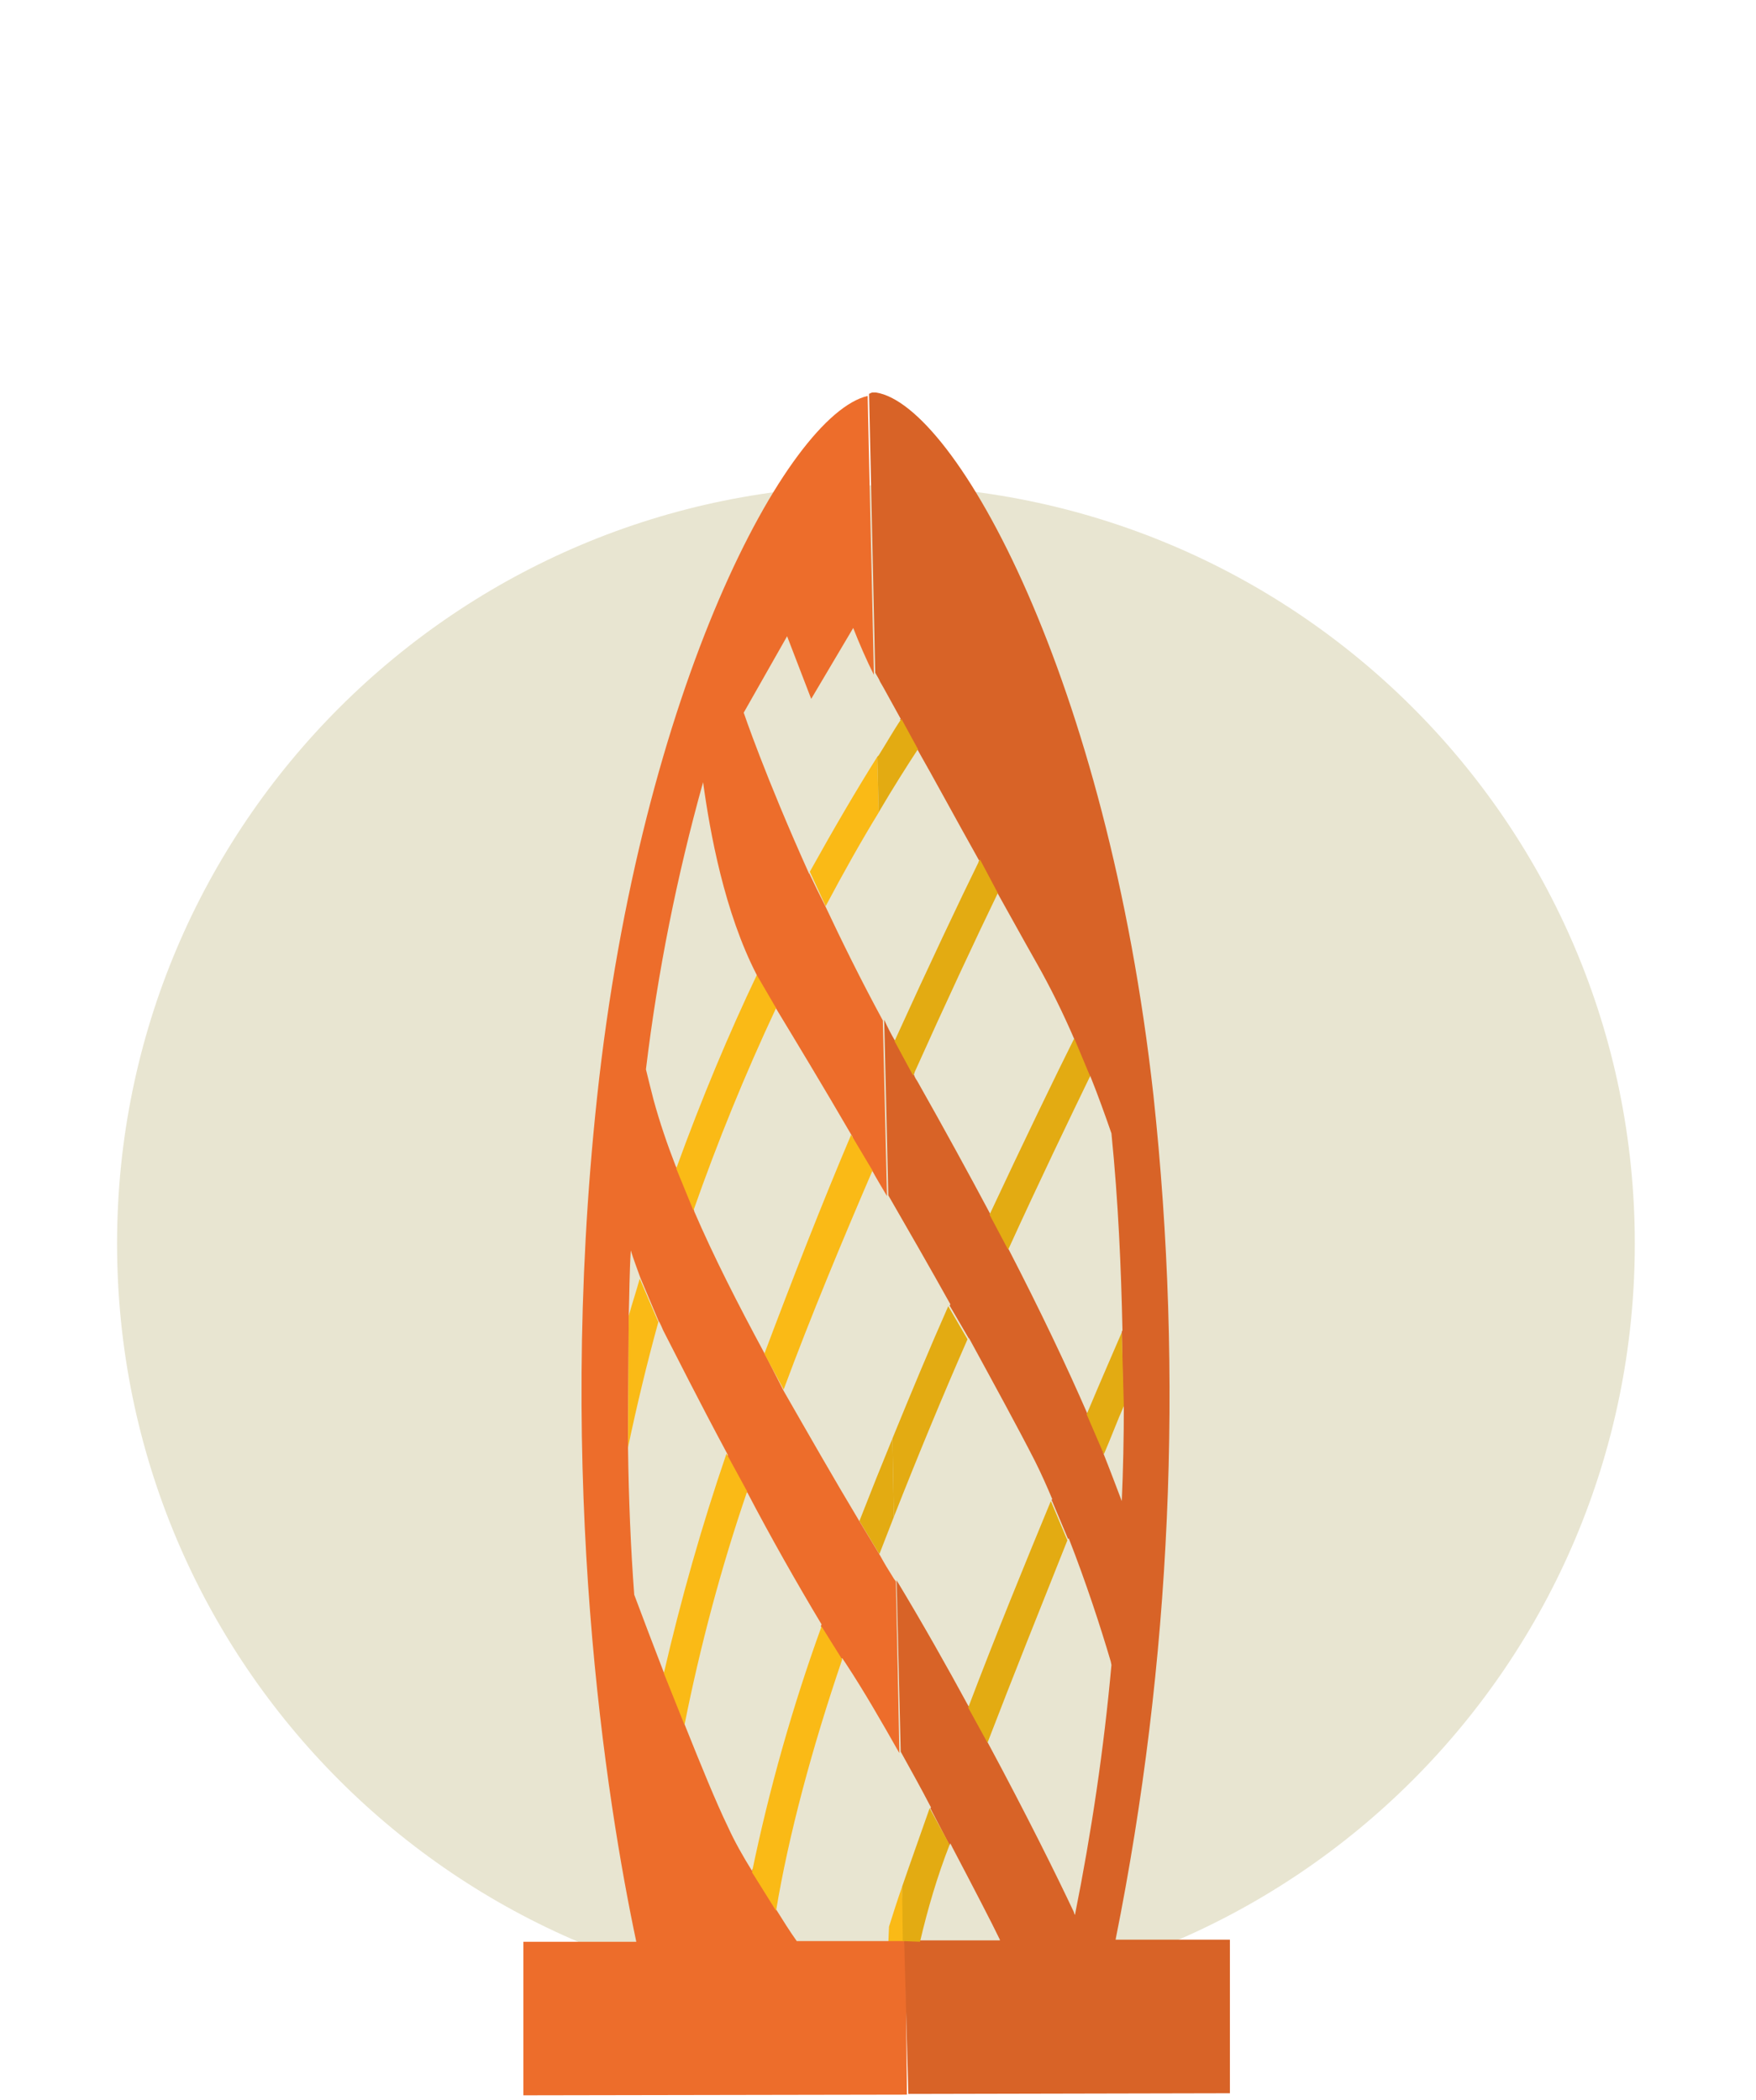 <?xml version="1.0" encoding="utf-8"?>
<!-- Generator: Adobe Illustrator 22.0.0, SVG Export Plug-In . SVG Version: 6.00 Build 0)  -->
<svg version="1.1" xmlns="http://www.w3.org/2000/svg" xmlns:xlink="http://www.w3.org/1999/xlink" x="0px" y="0px"
	 viewBox="0 0 255 305" style="enable-background:new 0 0 255 305;" xml:space="preserve">
<style type="text/css">
	.st0{display:none;}
	.st1{display:inline;}
	.st2{fill:#E8E5D1;}
	.st3{fill:#FFFFFF;}
	.st4{fill:#5CADD6;}
	.st5{fill:#D86327;}
	.st6{fill:#E3AB12;}
	.st7{fill:#FABA16;}
	.st8{fill:#ED6D2B;}
	.st9{fill:#CF4C16;}
	.st10{fill:#0399CA;}
	.st11{fill:#AA4423;}
</style>
<g id="Big_Ben" class="st0">
	<g id="Layer_2" class="st1">
		<g id="Layer_1-2">
			<path class="st2" d="M125.1,299.7c60.8,0,110.1-49.3,110.2-110.1S186,79.4,125.2,79.4S15,128.7,15,189.5c0,0,0,0,0,0
				C15,250.3,64.3,299.7,125.1,299.7z"/>
			<path class="st3" d="M125.1,150.5c0,14-11.3,25.3-25.3,25.3s-25.3-11.3-25.3-25.3s11.3-25.3,25.3-25.3S125.1,136.6,125.1,150.5z"
				/>
			<polygon class="st4" points="159.1,253 157.6,253 157.1,251.2 156.5,249.2 155.9,251.2 155.4,253 154,253 154,255.2 159.1,255.2 
				159.1,253 			"/>
			<polygon class="st5" points="152.5,249.3 151.6,249.3 151.6,245.7 151.1,245.7 150.7,243 150.2,239.6 149.7,243 149.3,245.7 
				148.8,245.7 148.8,249.3 147.9,249.3 147.9,255.2 152.5,255.2 152.5,249.3 			"/>
			<polygon class="st4" points="128.8,253 127.3,253 126.8,251.2 126.2,249.2 125.6,251.2 125.2,252.7 125.2,255.2 128.8,255.2 
				128.8,253 			"/>
			<polygon class="st5" points="137.4,249 136.5,249 136.5,245.5 136,245.5 135.6,242.9 135.1,239.6 134.6,242.9 134.3,245.5 
				133.8,245.5 133.8,249 132.8,249 132.8,255.2 137.4,255.2 137.4,249 			"/>
			<polygon class="st4" points="143.8,253 142.4,253 141.9,251.2 141.3,249.2 140.7,251.2 140.2,253 138.8,253 138.8,255.2 
				143.8,255.2 143.8,253 			"/>
			<polygon class="st5" points="167.6,249 166.6,249 166.6,245.5 166.1,245.5 165.8,242.9 165.3,239.6 164.8,242.9 164.4,245.5 
				163.9,245.5 163.9,249 163,249 163,255.2 167.6,255.2 167.6,249 			"/>
			<polygon class="st6" points="182.6,254.3 181.3,254.4 181.3,254 179.3,254 179.3,254.4 178.4,254.4 178.4,254 176.5,254 
				176.5,254.4 175.3,254.4 175.3,254 173.3,254 173.3,254.4 172.3,254.4 172.3,254 170.5,254 170.5,254.4 169.3,254.4 169.3,254 
				167.2,254 167.2,254.4 166.3,254.4 166.3,254 164.5,254 164.5,254.4 163.2,254.4 163.2,254 161.2,254 161.2,254.4 160.3,254.4 
				160.3,254 158.5,254 158.5,254.6 182.2,254.6 158.5,254.6 158.5,254.9 157.2,254.9 157.2,254.6 155.2,254.6 155.2,254.9 
				154.3,254.9 154.3,254.6 152.5,254.6 152.5,254.9 151.3,254.9 151.3,254.6 149.3,254.6 149.3,254.9 148.4,254.9 148.4,254.6 
				146.6,254.6 146.6,254.9 145.3,254.9 145.3,254.6 143.3,254.6 143.3,254.9 142.4,254.9 142.4,254.6 140.6,254.6 140.6,254.9 
				139.3,254.9 139.3,254.6 137.3,254.6 137.3,254.9 136.5,254.9 136.5,254.6 134.6,254.6 134.6,254.9 133.4,254.9 133.4,254.6 
				131.4,254.6 131.4,254.9 130.5,254.9 130.5,254.6 128.7,254.6 128.7,254.9 127.4,254.9 127.4,254.6 126,254.6 126,305.4 
				144.3,305.4 144.3,305.4 182.5,305.4 182.6,254.3 			"/>
			<path class="st4" d="M198.7,242.5v-9h-0.2c-0.5-1.6-1.8-2.9-3.4-3.4l-0.7-2.8l-1-4.1l-1,4.1l-0.7,2.8c-1.5,0.4-2.7,1.5-3.3,2.9
				h-0.6V218h-1.6v-8.4H185l-0.7-3.6l-1.4-7l-1.4,7l-0.7,3.6h-1.2v8.4H178v15h-3.5v7.2l-3.9,2.4v62.7h28.5l0.1-50.8l0.5-0.2v-10.2
				L198.7,242.5L198.7,242.5z"/>
			<path class="st7" d="M99,151.2c-0.1,0-0.1,0.1-0.2,0.1l-9-8.8l-2.4,2.5l9,8.8c0,1.4,1.1,2.5,2.4,2.5c0.3,0,0.6,0,0.8-0.1
				l-0.1-5.5L99,151.2L99,151.2L99,151.2z"/>
			<path class="st6" d="M101.6,153.6C101.6,153.6,101.6,153.6,101.6,153.6l12-12.3l-2.4-2.4l-11.4,11.6l0.1,5.6
				C100.9,155.7,101.6,154.8,101.6,153.6z"/>
			<path class="st7" d="M100.1,175.2c-0.3,0-0.5,0-0.8,0c-11.9-0.1-21.4-9.8-21.3-21.7c0.1-11.6,9.3-21,20.9-21.3c0.2,0,0.4,0,0.7,0
				v-2.9l-26.2,0.2l0,0l-4.8,0.1v3.4h0.8l0.4,43.5l30.4-0.3L100.1,175.2L100.1,175.2z"/>
			<polygon class="st8" points="100.1,176.1 69.7,176.5 69.7,176.5 71.8,176.5 72.8,305.4 101.6,305.4 100.1,176.1 			"/>
			<path class="st5" d="M98.3,47h-1c-0.7,5.3-12.3,39.8-13.1,41.8H84l0.2,14.6l-10.9,21.1l0,0l0.1,5l26.2-0.2L98.3,47z"/>
			<path class="st5" d="M124.4,129.2l-0.1-5.2l-11.5-20.9h0.1l-0.2-14.6h-0.2c-0.9-2-13.1-36.2-14-41.5h-0.2l1.1,82.3L124.4,129.2
				L124.4,129.2z"/>
			<path class="st6" d="M128.5,132.4h0.7v-3.3l-29.7,0.3v2.9c11.9-0.2,21.6,9.3,21.8,21.2c0.2,11.9-9.3,21.6-21.2,21.8v1l28.8-0.3
				L128.5,132.4L128.5,132.4z"/>
			<polygon class="st5" points="126.9,175.9 128.9,175.9 128.9,175.8 100.1,176.1 101.6,305.4 127.9,305.4 126.9,175.9 			"/>
		</g>
	</g>
</g>
<g id="Eifeltoren" class="st0">
	<g id="Layer_2_1_" class="st1">
		<g id="Layer_1-2_1_">
			<path class="st2" d="M126.1,299.7c60.8,0,110.1-49.3,110.2-110.1S187,79.4,126.2,79.4S16,128.7,16,189.5c0,0,0,0,0,0
				C16,250.3,65.3,299.7,126.1,299.7C126.1,299.7,126.1,299.7,126.1,299.7z"/>
			<path class="st7" d="M126,204.4h-15.9l-0.1,0.3h-1.8c-1.2-0.1-2.2,0.8-2.3,2.1c0,0,0.8,3,1.8,3.8H126V204.4z"/>
			<path class="st9" d="M107.8,210.6c0.1,0.1,0.3,0.2,0.5,0.2h0.8c-2.4,12.6-7.7,26.8-13.8,40.3h17.5c0.9-3.5,5.8-22.3,6.1-27.6h7.1
				v-12.9H107.8z"/>
			<path class="st7" d="M126,47h-0.3v10.1c-0.4,0.1-0.6,0.5-0.6,0.8v9.4h-0.7c-0.9-0.1-1.6,0.6-1.7,1.4c0,0.2,0.1,0.5,0.2,0.7h-0.7
				c-1.2-0.1-2.2,0.8-2.3,2.1v1.4c0,0.3,0.1,0.6,0.3,0.9c-0.9,0.2-1.5,1-1.6,1.9c0,0,0.9,7.3,2.1,8.2h5.4V47z"/>
			<path class="st10" d="M120.7,84c0.1,0.1,0.1,0.1,0.2,0.1h0.3c0.3,45.1-8.7,104.9-11.1,120.4H126V84H120.7z"/>
			<path class="st10" d="M89.5,263.2c-7.2,14.5-15.1,28.6-23.8,42.2h25.4c0.4-17.6,15.8-31.8,34.8-31.9h0.1v-10.3H89.5z"/>
			<path class="st7" d="M126,251.6h-13.4l0.2-0.6H95.2l-0.1,0.3h-5.6V263l-0.1,0.2H126V251.6z"/>
			<path class="st6" d="M162.5,262.7v-11.4h-5.4l-0.1-0.3h-17.6c0.1,0.2,0.2,0.4,0.2,0.6H126v11.6h36.8L162.5,262.7L162.5,262.7z"/>
			<path class="st10" d="M162.8,263.2H126v10.3h0.2c19.1,0,34.6,14.2,35,31.9h25.4C177.9,291.8,169.9,277.7,162.8,263.2L162.8,263.2
				z"/>
			<path class="st6" d="M133.7,75.8c0-0.9-0.7-1.7-1.6-1.9c0.2-0.3,0.3-0.6,0.3-0.9v-1.4c-0.1-1.2-1.1-2.1-2.3-2.1h-0.8
				c0.1-0.2,0.2-0.5,0.2-0.7c-0.1-0.9-0.8-1.5-1.7-1.4h-0.7v-9.4c0-0.4-0.3-0.7-0.6-0.8V47H126v37h5.6
				C132.8,83.2,133.7,75.8,133.7,75.8L133.7,75.8z"/>
			<path class="st10" d="M142.2,204.4c-2.5-15.5-11.4-75.3-11.1-120.4h0.3c0.1,0,0.2,0,0.2-0.1H126v120.5H142.2z"/>
			<path class="st6" d="M146.6,206.8c-0.1-1.2-1.1-2.1-2.3-2.1h-2c0-0.1,0-0.2,0-0.3H126v6.1h18.7
				C145.7,209.8,146.5,206.8,146.6,206.8L146.6,206.8z"/>
			<path class="st11" d="M143.3,210.8h1c0.2,0,0.3-0.1,0.5-0.2H126v12.9h7.2c0,0,3.9,21.1,6.2,27.6H157
				C150.9,237.6,145.6,223.4,143.3,210.8L143.3,210.8z"/>
		</g>
	</g>
</g>
<g id="Pizzatoren" class="st0">
	<g id="Layer_2_2_" class="st1">
		<g id="Layer_1-2_2_">
			<path class="st2" d="M128.1,298.8c60.8,0,110.1-49.3,110.1-110.1S189,78.6,128.1,78.6S18,127.9,18,188.7S67.3,298.8,128.1,298.8
				L128.1,298.8z"/>
			<path class="st5" d="M66.5,297.8c0.7-4,1.3-7.7,2-11.4c0.8-4.7,1.7-9.4,2.4-14.1c0-0.7-0.3-1.5-0.8-2c-1.2-1-1.4-2.7-0.4-3.9
				c0.4-0.5,0.9-0.8,1.4-0.9c0.6-0.3,1-0.7,1.2-1.3c1.4-7.9,2.8-15.7,4.1-23.6c0-0.8-0.3-1.5-0.8-2.1c-1.7-1.7-1.3-3.9,1-4.9
				c0.6-0.3,1.1-0.9,1.3-1.6c1.4-7.8,2.7-15.6,4.1-23.4c0.3-0.8-0.1-1.7-0.8-2.1c-1.9-1.5-1.4-3.9,0.9-4.8c0.6-0.2,1.1-0.7,1.3-1.3
				c1.5-8.3,2.9-16.6,4.2-24.3c-0.6-0.7-1.1-1.4-1.6-2.2c-0.7-1.3-0.6-3,0.8-3.4c2.6-0.8,2.3-2.8,2.7-4.6c1.3-7.4,2.6-14.8,3.9-22.2
				c-0.5-0.4-1-0.8-1.4-1.2c-1.1-1.2-0.9-3.6,0.6-4c2.1-0.6,2.1-2.1,2.4-3.7c1.4-7.9,2.8-15.9,4.1-23.8c0.1-0.7-0.1-1.4-0.6-1.9
				c-1.2-1-1.7-2.3-0.9-3.4c0.7-0.9,1.8-1.4,3-1.5c2.4,0.2,4.8,0.6,7.2,1.1c0.4,0.1,0.9,0.1,1.3,0.1c1-5.3,2-10.7,2.9-15.9
				c0.7-3.7,1.4-7.5,1.9-11.2c0.1-0.8-0.2-1.6-0.7-2.3c-0.9-1.1-1.4-2.1-0.8-3.4c0.5-1.3,2-1.9,3.3-1.5c7.3,1.3,14.7,2.5,22,3.8
				c15.5,2.7,30.9,5.4,46.4,8.1c1.6,0.3,3,0.8,3.3,2.6s-0.7,2.7-2.4,3.1c-0.4,0.2-0.7,0.6-0.8,1.1c-1.6,9.2-3.2,18.4-4.8,27.6
				c0,0.1,0,0.1,0.1,0.4c2.5,0.4,5.1,0.9,7.8,1.4c1.5,0.2,2.6,1,2.8,2.6c0.2,1.4-0.9,2.8-2.3,3c-0.5,0.3-0.9,0.8-1,1.4
				c-1.5,8.5-3,17-4.4,25.5c0,0.7,0.2,1.5,0.8,2c1.7,1.7,1.3,3.9-0.9,4.9c-0.5,0.2-1.2,0.8-1.3,1.3c-1.5,8.3-2.9,16.6-4.4,24.9
				c3,2.3,2.8,4.1-0.4,5.7c-0.4,0.3-0.7,0.8-0.8,1.3c-1.4,7.9-2.8,15.9-4.1,23.8c0,0.6,0.2,1.1,0.6,1.6c2,1.8,1.6,4.1-0.8,5.1
				c-0.6,0.3-1,0.8-1.2,1.4c-1.5,7.9-2.9,15.8-4.2,23.8c0,0.6,0.3,1.3,0.7,1.7c1.9,1.7,1.5,4-0.9,5c-0.6,0.3-1.1,0.9-1.3,1.6
				c-1.4,7.8-2.8,15.6-4.1,23.4c0,0.7,0.2,1.4,0.7,1.9c1.9,1.8,1.5,3.9-0.9,4.9c-0.6,0.3-1,0.8-1.2,1.4c-0.6,2.8-1.1,5.6-1.5,8.5
				c-0.2,1.5-0.8,2-2.4,2c-28.2,0-56.3,0-84.5,0H66.5z M127.9,143.7c1.1-6.4,2.2-12.4,3.2-18.5c0.6-3.5-1.8-6.9-5.4-7.5
				c-3.5-0.6-6.9,1.8-7.5,5.4l0,0c-0.7,4-1.4,8-2.1,12c-0.4,2.1-0.7,4.2-1.1,6.4L127.9,143.7L127.9,143.7z M94.5,236.3
				c0.3-1.4,0.5-2.7,0.7-4c0.8-4.7,1.7-9.4,2.5-14.1c0.8-3.5-1.4-7-4.9-7.8c-3.4-0.8-6.8,1.2-7.6,4.5c0,0,0,0,0,0.1
				c-1.3,6.3-2.3,12.6-3.5,19.1L94.5,236.3L94.5,236.3z M150.3,213.2c1.1-6.6,2.4-12.9,3.2-19.3c0.4-3.3-2.3-6.2-5.6-6.7
				c-3.3-0.4-6.4,1.8-7.2,5.1c-0.4,2-0.7,4-1.1,6c-0.7,4.2-1.5,8.4-2.2,12.7L150.3,213.2L150.3,213.2z M155.8,181.3
				c1.1-6.4,2.3-12.6,3.2-18.9c0.5-3.4-1.9-6.6-5.3-7.1c-3.5-0.5-6.9,1.8-7.5,5.3c-0.5,2.2-0.9,4.5-1.2,6.7
				c-0.7,3.8-1.3,7.7-1.9,11.7L155.8,181.3L155.8,181.3z M161.4,149.5c1.1-6.4,2.3-12.7,3.2-18.9c0.4-3.5-2-6.6-5.5-7.1
				c0,0-0.1,0-0.1,0c-3.5-0.4-6.7,2-7.3,5.4c-0.8,4.1-1.4,8.2-2.1,12.4c-0.3,2-0.7,3.9-1,6L161.4,149.5L161.4,149.5z M178.1,152.4
				c1.1-6.3,2.2-12.4,3.2-18.4c0.7-3.5-1.6-6.9-5.2-7.6c-3.5-0.7-6.9,1.6-7.6,5.2c-0.2,1.1-0.4,2.2-0.6,3.3l-2.7,15.4L178.1,152.4z
				 M144.7,245c1.1-6.3,2.2-12.2,3.2-18.2c0.7-3.5-1.6-7-5.1-7.7c0,0-0.1,0-0.1,0c-3.5-0.6-6.9,1.7-7.5,5.2c0,0,0,0,0,0.1
				c-0.7,3.7-1.3,7.5-2,11.2c-0.4,2.4-0.8,4.7-1.3,7.2L144.7,245z M122.4,175.4c1.1-6.2,2.1-12.2,3.2-18.1c0.8-3.5-1.4-6.9-4.9-7.7
				c-0.1,0-0.3-0.1-0.4-0.1c-3.5-0.7-6.8,1.7-7.5,5.5c-0.8,4.5-1.6,9-2.4,13.5c-0.3,1.5-0.5,3-0.8,4.6
				C109.5,173.2,122.4,175.5,122.4,175.4z M139,178.4c0.4-1.8,0.7-3.3,1-4.9c0.8-4.6,1.7-9.3,2.3-13.9c0.4-3.3-1.7-6.3-4.9-7
				c-3.3-0.7-6.9,1.1-7.6,4.3c-1.3,6.3-2.3,12.7-3.5,19.3L139,178.4z M172.4,184.2c0.1-0.3,0.2-0.5,0.3-0.8c1-5.9,2.1-11.7,3-17.6
				c0.4-3.6-2.2-6.7-5.7-7.1c-3.2-0.3-6.1,1.7-6.9,4.8c-0.9,4.4-1.6,8.8-2.3,13.1c-0.3,1.8-0.6,3.6-0.9,5.5L172.4,184.2L172.4,184.2
				z M127.9,242.1c0.3-1.4,0.5-2.7,0.7-4c0.8-4.7,1.7-9.4,2.5-14.1c0.7-2.9-0.8-5.9-3.4-7.2c-2.6-1.3-5.8-0.7-7.7,1.5
				c-0.6,0.7-1.1,1.5-1.3,2.3c-1.2,6.3-2.3,12.7-3.5,19.3L127.9,242.1L127.9,242.1z M122.4,273.9c1.1-6.4,2.3-12.5,3.2-18.6
				c0.5-3.5-1.8-6.7-5.3-7.3c0,0,0,0,0,0c-3.5-0.6-6.9,1.7-7.5,5.2c0,0,0,0,0,0.1c-0.6,3.1-1.1,6.2-1.6,9.3s-1,6-1.6,9.1
				L122.4,273.9L122.4,273.9z M104,205.1l12.8,2.2c1.1-6.3,2.2-12.3,3.2-18.3c0.8-3.5-1.4-7-4.9-7.8s-7,1.4-7.8,4.9
				c0,0.2-0.1,0.3-0.1,0.5c-0.4,1.9-0.7,3.7-1,5.6C105.5,196.4,104.8,200.7,104,205.1L104,205.1z M130.1,109.1
				c1.1-6.6,2.3-12.9,3.2-19.3c0.4-3.3-2.2-6.2-5.6-6.7c-3.2-0.4-6.2,1.6-7.1,4.7c-0.4,1.6-0.7,3.3-0.9,5c-0.8,4.6-1.6,9.2-2.4,14.1
				L130.1,109.1L130.1,109.1z M100.1,204.5c1.1-6.4,2.3-12.5,3.2-18.6c0.6-3.4-1.7-6.7-5.2-7.3c-0.1,0-0.2,0-0.3,0
				c-3.5-0.5-6.8,1.9-7.4,5.5c0,0,0,0,0,0c-0.4,2.3-0.8,4.6-1.2,7c-0.7,3.7-1.3,7.4-1.9,11.2L100.1,204.5L100.1,204.5z M105.6,172.6
				c1.1-6.3,2.2-12.4,3.2-18.5c0.6-3.4-1.7-6.7-5.1-7.4c0,0-0.1,0-0.1,0c-3.6-0.6-7,1.8-7.6,5.3c0,0,0,0,0,0
				c-0.3,1.4-0.5,2.8-0.7,4.3c-0.8,4.6-1.6,9.2-2.4,14L105.6,172.6L105.6,172.6z M171.6,116.4c1.1-6.4,2.3-12.6,3.2-18.9
				c0.4-3.4-1.9-6.5-5.4-7c-3.4-0.6-6.7,1.6-7.4,5c-0.5,2.4-0.9,4.9-1.3,7.3c-0.6,3.7-1.3,7.4-1.9,11.2L171.6,116.4L171.6,116.4z
				 M88.9,268.1c1.1-6.1,2.1-12,3.1-17.9c0.1-0.4,0.2-0.9,0.2-1.4c0.1-3.3-2.2-6.1-5.5-6.6c-3.2-0.5-6.5,1.3-7.2,4.4
				c-1.3,6.3-2.3,12.7-3.5,19.2L88.9,268.1L88.9,268.1z M167,216.1c1.1-6,2.1-11.6,3-17.3c0.1-0.5,0.2-1,0.2-1.6
				c0.4-3.4-2-6.5-5.4-7.1c-3.4-0.7-6.7,1.5-7.4,4.9c-0.6,2.7-1,5.4-1.5,8.1c-0.6,3.5-1.2,7-1.8,10.6L167,216.1L167,216.1z
				 M111.3,239.2c1.1-6.7,2.3-13.1,3.2-19.6c0.4-2.7-1.9-5.4-4.5-6.2c-3.3-1.1-6.9,0.7-8,4.1c-0.1,0.2-0.1,0.4-0.2,0.6
				c-0.8,3.8-1.4,7.6-2,11.4c-0.4,2.5-0.9,4.9-1.3,7.5L111.3,239.2L111.3,239.2z M144.4,146.5c0.2-0.3,0.3-0.4,0.4-0.5
				c1.1-6.2,2.2-12.3,3.2-18.5c0.3-3.3-2-6.3-5.2-6.8c-3.4-0.7-6.7,1.4-7.5,4.7c-0.4,1.8-0.7,3.7-1,5.6c-0.8,4.4-1.5,8.7-2.3,13.3
				L144.4,146.5L144.4,146.5z M105.7,271c1.1-6.5,2.2-12.7,3.2-18.9c0.1-1,0-2-0.4-2.9c-0.9-2.6-3.4-4.3-6.2-4.3
				c-2.9,0-5.5,2.1-6.1,4.9c-0.8,3.7-1.4,7.4-2,11.2c-0.4,2.5-0.9,5.1-1.3,7.7L105.7,271z M133.5,210.2c0.5-2.9,1-5.6,1.4-8.2
				c0.6-3.6,1.4-7.2,1.8-10.8c0.4-3.3-1.9-6.3-5.2-6.8c-3.3-0.6-6.7,1.2-7.4,4.4c-1.3,6.3-2.3,12.7-3.5,19.2L133.5,210.2z
				 M148.6,245.7l12.8,2.2c1.1-6,2.1-11.7,3.1-17.4c0.1-0.4,0.1-0.9,0.2-1.4c0.4-3.3-1.8-6.4-5.1-7.1c-3.3-0.8-6.7,1.2-7.5,4.6
				c0,0.1,0,0.2-0.1,0.3C150.7,233.1,149.7,239.2,148.6,245.7L148.6,245.7z M150.8,112.7c1.1-6,2.1-11.9,3.1-17.7
				c0.1-0.5,0.2-1,0.2-1.6c0.2-3.4-2.3-6.3-5.6-6.7c-3.3-0.5-6.4,1.6-7.1,4.8c-1.3,6.2-2.2,12.4-3.4,18.9L150.8,112.7L150.8,112.7z
				 M138.9,276.8c0.1-0.2,0.3-0.4,0.3-0.7c1.1-6,2.2-12.1,3.1-18.2c0.1-1,0-2-0.4-2.9c-1-2.7-3.6-4.4-6.4-4.3
				c-2.9,0.1-5.4,2.2-6,5.1c-0.8,3.8-1.4,7.6-2,11.4c-0.4,2.4-0.8,4.8-1.3,7.3L138.9,276.8L138.9,276.8z M111.2,140.7
				c1.1-6.2,2.2-12.1,3.1-18c0.7-4.1-1.6-7.3-5.2-7.9c-3.9-0.6-7,1.8-7.7,6c-0.4,2.2-0.8,4.4-1.1,6.6c-0.6,3.6-1.3,7.3-1.9,11.1
				C98.4,138.5,111.2,140.7,111.2,140.7z M155.9,279.8c1.1-6.3,2.2-12.3,3.2-18.4c0.6-3.5-1.7-6.8-5.1-7.5c-0.1,0-0.1,0-0.2,0
				c-3.8-0.6-6.9,1.7-7.6,5.7c-0.5,3-1,5.9-1.6,8.9s-1,6-1.6,9.1L155.9,279.8z"/>
			<path class="st4" d="M110.7,297.3h44.4c0.8,0,1.6,0,2.4,0.1c2,0.5,3.2,2.4,2.7,4.4c-0.3,1.4-1.5,2.5-2.9,2.8
				c-0.7,0.1-1.3,0.1-2,0.1H66.7c-0.8,0-1.6,0-2.3-0.1c-1.8-0.3-3.1-1.8-3.1-3.5c0-1.8,1.2-3.3,2.9-3.6c0.6-0.1,1.2-0.1,1.8-0.1
				L110.7,297.3L110.7,297.3L110.7,297.3z"/>
			<path class="st4" d="M116,67l17.7,3.1l50.9,8.9c0.6,0.1,1.2,0.2,1.7,0.3c1.8,0.4,2.6,1.6,2.4,3.2c-0.2,1.5-1.6,2.5-3.1,2.2
				c-0.1,0-0.2,0-0.3-0.1c-5.9-1-11.9-2.1-17.8-3.1l-51-8.9c-2.7-0.5-4-2.7-2.5-4.4C114.6,67.7,115.3,67.3,116,67z"/>
		</g>
	</g>
</g>
<g id="Atomium" class="st0">
	<g id="Layer_2_4_" class="st1">
		<g id="Layer_1-2_4_">
			<path class="st2" d="M127.2,289.4c60.9,0,110.2-49.3,110.2-110.2S188,69,127.2,69S17,118.3,17,179.2c0,0,0,0,0,0
				C17,240,66.3,289.4,127.2,289.4z"/>
			<path class="st4" d="M127.1,297.4c28.8,0,57.5,0,86.3,0c1.5,0,3.1,0,4.6,0.1c3.4,0.3,5.6,1.8,5.5,3.5s-2.6,2.9-5.9,3.1
				c-1.2,0.1-2.5,0.1-3.8,0.1H41.6c-1.5,0-3.1,0-4.6-0.1c-3.4-0.2-6-1.6-6-3.2s2.3-3,5.7-3.4c1.1-0.1,2.3-0.1,3.4-0.1L127.1,297.4
				L127.1,297.4z"/>
			<path class="st5" d="M66,239c-3,19.1-6.1,38.5-9.2,58.2H41.3c0.3-1.7,0.6-3.2,1-4.7c4.8-17.6,9.5-35.2,14.3-52.8
				c0.7-2.5,0.5-4-1.6-5.9c-8.9-8-8-20.2,1.9-26.7c2.6-1.7,3-3.4,2.6-6.1c-1.4-8.2-2.5-16.5-4.1-24.6c-0.5-1.9-1.7-3.5-3.4-4.5
				c-10.7-5.3-15.4-16.2-11-26.5c4.4-10.5,15.9-14.7,27.2-10.4c1.9,0.6,3.9,0.4,5.6-0.5c11.1-6.7,22-13.6,32.9-20.7
				c1.5-1.1,2.4-2.9,2.5-4.8c-1-8.5,1.9-15.1,9.1-19.5c6.8-4.2,14-3.9,20.5,0.8c6.8,4.9,9.4,11.7,7.5,20.1c-0.1,0.6-0.1,1.1-0.1,1.7
				c12.2,7.7,24.6,15.5,37,23.2c1,0.6,3,0.3,4.3-0.2c11.3-4.3,22.3-0.3,26.9,9.9c4.6,10.3,0.3,21.1-10.4,26.8c-1.7,1-3,2.6-3.4,4.6
				c-1.7,9.6-3.1,19.2-4.6,29.2c5.4,3.4,9.4,7.8,9.7,14.7c0.2,5.3-1.4,10-5.6,13.2c-3.1,2.3-3,4.4-2.1,7.6
				c4.9,17.4,9.5,34.9,14.2,52.3c0.3,1.2,0.5,2.4,0.7,3.6c-0.6,0.2-1.2,0.3-1.8,0.4c-13.3,0.8-13.4,0.8-15.5-12.2
				c-2.4-14.7-4.7-29.4-7.1-44.1c-0.6-3.6-9.7-7.3-12.5-5.1c-10.3,8.1-20.5,16.4-31,24.8c3.4,8.4,2.1,16-4.5,23.1l14.7,5.4v7.9
				h-54.2c-1.6-7.6-1.6-7.6,5.3-10.1l8.8-3.2c-5.8-6.9-7.9-13.9-4.6-22.1c0.4-1-0.6-3-1.5-3.8c-9.5-7.8-19-15.4-28.7-23
				c-1-0.8-3.2-0.8-4.5-0.4C72.7,235.7,69.7,237.3,66,239L66,239z M80.4,159.7l29.1,15.6c5-4.2,9.3-7.7,13.4-11.5
				c1.1-1,1.7-2.3,1.8-3.7c0.1-11.9,0.1-23.7,0.1-34.2l-12.7-8.3L76.6,140C77.9,146.7,79,152.5,80.4,159.7z M144,117.6
				c-3.3,2.2-6.1,3.8-8.5,5.7c-1.2,0.9-2,2.1-2.2,3.6c-0.5,11.1-0.8,22.3-1,33.4c-0.1,1.3,0.4,2.7,1.2,3.7
				c4.1,3.8,8.3,7.4,13.1,11.6c8.5-4.6,18.3-9.8,28.1-15.2c1.1-0.7,1.8-1.9,2-3.2c0.8-5.6,1.4-11.2,2.2-17.7L144,117.6z
				 M174.9,209.7l15.9-6.6c1.2-9.4,2.5-19.4,3.7-28.3l-16.3-9.9l-34.7,24.5L174.9,209.7L174.9,209.7z M61.8,174.7
				c1.1,8.5,2.2,17.8,3.5,27.1c0.4,1.2,1.3,2.3,2.5,2.8c3.7,1.8,7.6,3.3,12.1,5.1l31.6-20.3l-34.2-24.2L61.8,174.7L61.8,174.7z
				 M106.3,204.8c-7.5,3.9-14.6,7.6-21.5,11.4c-2.6,1.4-3.9,11.6-1.7,13.5c10.6,8.6,21.3,17,32.8,26.3c6.1-9.8,4-20.6,6.7-30.4
				C112.8,221.8,107.6,215.3,106.3,204.8z M134.1,225.5c1.1,8.1,1.9,15.9,3.3,23.5c0.4,2.6,2.1,4.9,3.5,7.9
				c9.2-7.3,17.1-13.9,25.2-20.1c4.9-3.8,10.2-7,6.5-14.6c-0.8-1.6-0.3-4.5-1.4-5.2c-6.7-4-13.8-7.5-21.1-11.3
				C148.5,215.8,143.3,222,134.1,225.5L134.1,225.5z"/>
		</g>
	</g>
</g>
<g id="Laag_6" class="st0">
	<g id="Layer_2_5_" class="st1">
		<g id="Layer_1-2_5_">
			<path class="st2" d="M127.2,293.3c60.9,0,110.2-49.3,110.2-110.2S188,72.9,127.2,72.9S17,122.2,17,183.1c0,0,0,0,0,0
				C17,243.9,66.3,293.3,127.2,293.3z"/>
			<path class="st4" d="M135,195.4c-0.3,0-0.6,0-0.8,0c-0.1,0-0.1,0-0.2,0c-4.4,0.4-7.6,4.3-7.2,8.7c0.4,3.9,3.5,6.9,7.3,7.2l0,0
				c0.3,0,0.6,0,0.8,0c4.4,0,8-3.6,8-8c0-4.4-3.6-8-8-8L135,195.4z"/>
			<path class="st5" d="M134,183.4h0.2c0.3,0,0.6,0,0.8,0c11.1,0,20.1,9,20.1,20.1s-9,20.1-20.1,20.1c-0.3,0-0.5,0-0.8,0l0.5,81.7
				l81.7,0.1l0.1-104.4h-4.8v-27.5l-77.9-0.2L134,183.4L134,183.4z M148.4,298.2h-10.6v-23.9h10.6V298.2z M204.2,298.2h-10.6v-23.9
				h10.6L204.2,298.2L204.2,298.2z M192.7,198.1c0,0,0.7-4.7,5.3-4.7s5.3,4.7,5.3,4.7v18h-10.6L192.7,198.1L192.7,198.1z
				 M176.9,198.1c0,0,0.7-4.7,5.2-4.7s5.3,4.7,5.3,4.7v18h-10.6L176.9,198.1L176.9,198.1z M177.8,274.3h10.5v23.9h-10.6L177.8,274.3
				L177.8,274.3z"/>
			<path class="st4" d="M211.8,173.5v-35.3h-1.5l-16.5-0.1v0.1h-7.9v-0.1h-8.3v0.1h-7.9v-0.1l-16.5-0.1v0.2h-19.4l0.2,35.2
				L211.8,173.5L211.8,173.5z M146.5,146.4h4.8v21.9h-4.8V146.4z M136.6,146.4h4.8v21.8h-4.8V146.4z"/>
			<polygon class="st4" points="105.9,79.7 106,69.5 71.7,69.4 71.7,62.7 68.3,59.2 64.9,62.7 64.9,69.4 61.5,69.4 61.5,79.6 
				55.1,79.6 55.1,79.7 107.1,79.6 105.9,79.7 			"/>
			<path class="st4" d="M133.9,173.4l-0.2-35.2h-21.3v-0.3l-16.6-0.1v0.4h-7.9v-0.4h-8.3v0.4h-7.9v-0.5l-16.6-0.1v0.5h-2.5v35.1
				L133.9,173.4L133.9,173.4z M126.7,146.4h4.8v21.8h-4.8L126.7,146.4L126.7,146.4z M116.8,146.4h4.8v21.8h-4.8L116.8,146.4
				L116.8,146.4z"/>
			<path class="st8" d="M52.5,200.8h-1.1l-0.1,104.4l82.8,0h0.6l-0.5-81.7l0,0c-11.1-0.5-19.6-9.9-19.1-20.9
				c0.5-10.3,8.6-18.6,18.9-19.1l-0.1-10.1l-81.4-0.2L52.5,200.8L52.5,200.8z M92.7,298.2H82.1v-23.9h10.6V298.2L92.7,298.2z
				 M122.1,274.3h10.5v23.9h-10.6L122.1,274.3L122.1,274.3z M82.2,198.1c0,0,0.7-4.7,5.3-4.7s5.3,4.7,5.3,4.7V216H82.2L82.2,198.1
				L82.2,198.1z M66.4,198.1c0,0,0.7-4.7,5.3-4.7s5.2,4.7,5.2,4.7V216H66.3L66.4,198.1L66.4,198.1z M76.9,274.2v23.9H66.3v-23.9
				L76.9,274.2z"/>
			<path class="st8" d="M71.8,96.2c0,0,0.4-4.9,3.8-4.9s3.9,4.8,3.9,4.8v42H88v-42c0,0,0.5-4.8,3.9-4.8s4,4.8,4,4.8v42h16.7
				l-0.1-58.6h-5.4l-52,0.1v58.4l16.8,0.1L71.8,96.2L71.8,96.2z"/>
			<path class="st5" d="M169.6,138.2V95.9c0,0,0.6-4.8,4-4.8s4,4.8,4,4.8v42.4h8.3V95.9l0,0c0,0,0.6-4.8,4-4.8s4,4.8,4,4.8v42.4
				l16.5,0.1v-59H204v-0.2l-44.5,0.1v0.1h-6.4v58.8L169.6,138.2L169.6,138.2z"/>
			<polygon class="st4" points="203.9,79.2 203.9,69.3 200.5,69.2 200.5,62.5 197.2,59 193.8,62.5 193.8,69.2 159.5,69.2 
				159.5,79.3 203.9,79.2 			"/>
		</g>
	</g>
</g>
<g id="Laag_7">
	<g id="Layer_2_6_">
		<g id="Layer_1-2_6_">
			<path class="st2" d="M127.2,290.8c60.9,0,110.2-49.3,110.2-110.2S188,70.5,127.2,70.5S17,119.8,17,180.6c0,0,0,0,0,0
				C17,241.5,66.3,290.8,127.2,290.8z"/>
			<path class="st6" d="M129.8,220.3l-0.2-11.4c-1.6,3.9-3.2,7.9-4.8,12l2.9,4.8C128.4,223.9,129.1,222.1,129.8,220.3z"/>
			<path class="st7" d="M131,274c-0.7,2-1.3,3.9-1.9,5.8c0,0,0,0.1-0.1,2.4l2.3-0.2L131,274z"/>
			<path class="st8" d="M86.7,159.4c-6,56,1.4,102.3,5.7,122.6H76v22.3l55.7-0.1l-0.2-22.3h-3h-12.8c-1-1.4-2-3-3-4.6c0,0,0,0,0-0.1
				l-3.4-5.8c0,0.1-0.1,0.2-0.1,0.3c-1.3-2.1-2.5-4.2-3.5-6.4c-1.7-3.5-3.9-8.9-6.3-14.9c0,0,0-0.1,0-0.1l-3-7.5c0,0,0,0,0,0.1
				c-1.5-3.9-3-7.8-4.3-11.3c-0.5-6.6-0.8-13.8-0.9-21.2c0-0.1,0-0.1,0-0.2l0.1-19.1v0.1c0.1-3.2,0.1-6.3,0.3-9.6
				c0.4,1.3,0.9,2.6,1.4,4l0,0l2.7,6.4c0,0,0-0.1,0-0.1c0.2,0.4,0.4,0.8,0.6,1.3c1.6,3.1,5.1,10.1,9.4,18.1c0,0.1,0,0.2-0.1,0.2
				l2.9,5.3c0,0,0-0.1,0-0.1c3.4,6.5,7.2,13.2,10.8,19.2l-0.1,0.3l3,4.8c0-0.1,0.1-0.2,0.1-0.2c0.2,0.3,0.4,0.6,0.6,0.9
				c2.5,3.8,5.1,8.3,7.7,12.9l-0.5-24.9c-0.1-0.2-0.3-0.4-0.4-0.6c-0.7-1.1-1.3-2.1-1.9-3.2l0,0l-2.9-4.8l0,0
				c-3.9-6.5-7.6-13-11.1-19.1l0,0l-2.7-5.3l0,0l3,5.9l-3-5.9l0,0c-4-7.4-7.5-14.3-10.3-20.8c0,0,0,0,0-0.1l-2.5-6.1l0,0l-0.2-0.4
				l-0.2-0.5l0.2,0.5c-1.2-3.1-2.3-6.3-3.2-9.6c-0.4-1.6-0.8-3.1-1.1-4.4c1.7-14.1,4.5-28.1,8.3-41.7c1,7.3,3.1,18.9,7.8,28
				c0,0,0,0.2,0,0.2l2.6,4.6l0.1-0.1c2.9,4.8,6.9,11.4,11.2,18.8v0.1l2.7,5c0-0.1,0.1-0.2,0.1-0.3c0.7,1.3,1.5,2.6,2.2,3.8
				l-0.6-25.5c-3.2-5.9-6-11.6-8.4-16.7l0,0l-3.2-6.4l3.1,6.6l0.1-0.1l-2.3-4.8v0.1c-6.4-14.2-9.5-23.4-9.5-23.4l6.3-11.1l3.5,9.1
				l6.1-10.3c0.9,2.3,1.9,4.6,3,6.8l-0.9-40.5C114.4,60.2,93.1,99.7,86.7,159.4z"/>
			<path class="st7" d="M91.3,191.1l-0.1,19.1c1.3-6.2,2.8-12.4,4.4-18.2l-2.7-6.3C92.4,187.5,91.8,189.3,91.3,191.1L91.3,191.1z"/>
			<path class="st6" d="M129.6,208.9l0.2,11.4c3.5-8.9,7.1-17.6,10.7-25.8l-2.8-4.8C135,195.8,132.3,202.3,129.6,208.9z"/>
			<path class="st5" d="M126.2,57.2l0.9,40.5c0.2,0.4,0.5,0.8,0.7,1.3c0.6,1,1.6,2.9,3,5.4l-0.1,0.1l2.4,4.5l0.1-0.2
				c2.4,4.2,5.3,9.6,9,16.2l-0.1,0.2l2.6,4.6c0,0,0,0,0-0.1l-3.1-5.9l3.1,5.9c0,0,0-0.1,0.1-0.1c1.8,3.2,3.6,6.5,5.7,10.2
				s3.9,7.4,5.5,11.1l0,0.1l2.2,5.5c0-0.1,0.1-0.2,0.1-0.3c1.2,3,2.2,5.8,3.1,8.4c1,10,1.4,19.4,1.6,28.6l-0.1,0.2l0.2,10.9l0.1-0.3
				c0,4.8-0.1,9.5-0.3,14c-0.8-2.1-1.7-4.5-2.7-7l0.1-0.2l-2.4-5.6l0,0l2.6,6.5l-2.6-6.5v0.1c-3-6.9-6.8-14.9-11.5-24v-0.1l-2.5-5.1
				c0,0.1-0.1,0.2-0.1,0.2c-3.2-6-6.7-12.4-10.6-19.3c-0.2-0.3-0.4-0.6-0.5-1c0-0.1,0.1-0.1,0.1-0.2v-0.1l-3-5l3,5l-2.7-4.7
				l-0.1,0.2c-0.6-1-1.1-2-1.6-3.1l0.6,25.5c3,5.2,6.1,10.6,9,15.8c0,0.1,0,0.1-0.1,0.2l2.8,4.8c0,0,0-0.1,0-0.1
				c3.7,6.8,7.1,13,9.6,17.9c0.9,1.8,1.7,3.6,2.5,5.5c0,0,0,0.1-0.1,0.1l2.4,5.7l0.1-0.1c2.5,6.4,4.6,12.8,6.1,17.9l2.1-24.6
				l-2.1,24.6l0.1,0.5c-1.1,12.2-2.9,24.3-5.3,36.3c-0.1-0.1-0.1-0.3-0.2-0.5l-3.4,9.4l3.4-9.4c-2.4-5.1-6.8-14-12.5-24.6
				c0,0,0,0,0-0.1l-2.7-5l0,0c-3.2-5.9-6.7-12.1-10.5-18.4l0.6,24.9c1.5,2.7,3,5.4,4.4,8.1l-0.1,0.1l2.8,5.4l0.1-0.3l0.3,0.6l0,0
				c3.1,5.9,5.7,10.9,6.9,13.4l8.6,0.4l-8.6-0.4v0.1h-13.9l0.6,22.3l46.7-0.1v-22.3H162l0,0c8.1-40.4,9.9-81.7,5.5-122.6
				C160.8,98.7,138.8,58.8,127.2,57l0,0c-0.1,0-0.1,0-0.2,0h-0.2h-0.1C126.6,57,126.4,57.1,126.2,57.2L126.2,57.2z M163.2,209.1
				l0.3-2.2L163.2,209.1z"/>
			<path class="st6" d="M155,223.7l-2.4-5.7c-3.8,9.2-8.1,19.7-12,30l2.8,5.1C147.2,243.2,151.3,233,155,223.7L155,223.7z"/>
			<path class="st7" d="M117.6,126.6l2.3,5c2.6-4.9,5.3-9.7,7.7-13.6l-0.2-8.1C124.5,114.5,121.1,120.3,117.6,126.6L117.6,126.6z"/>
			<path class="st6" d="M127.4,109.9l0.2,8.1l0.1-0.2c2-3.4,3.9-6.4,5.6-9l-2.4-4.4c-1.1,1.6-2.1,3.4-3.3,5.3L127.4,109.9
				L127.4,109.9z"/>
			<path class="st6" d="M132.6,156.2c4.8-10.7,9.2-20.1,12.3-26.5l-2.6-4.9c-2.9,5.9-7.4,15.4-12.4,26.4L132.6,156.2L132.6,156.2z"
				/>
			<path class="st6" d="M146.4,181.5c4.6-10.1,9-19.2,11.9-25.2l-2.3-5.5c-2.7,5.4-7.2,14.7-12.3,25.6L146.4,181.5L146.4,181.5z"/>
			<path class="st6" d="M157.8,205.4l2.5,5.8c1-2.3,2-5,2.9-7l-0.3-10.7C161.7,196.3,159.9,200.4,157.8,205.4L157.8,205.4z"/>
			<path class="st7" d="M111,196.6l2.8,5.2c4-10.8,8.6-21.8,12.9-31.8l-3.1-5.2C119.4,174.7,115.1,185.7,111,196.6z"/>
			<path class="st7" d="M98.2,169.7l2.5,6.1c3.5-10,7.5-19.8,12-29.4l-2.8-4.8C105.9,150,101.9,159.5,98.2,169.7L98.2,169.7z"/>
			<path class="st6" d="M137.9,267.9l-2.9-5.3c-1.4,4-2.8,7.9-4,11.4l0.1,7.9l2.5,0.1C134.7,277.3,136.1,272.5,137.9,267.9
				L137.9,267.9z"/>
			<path class="st7" d="M109.2,271.9l3.5,5.6c1.8-10.9,5.2-23.6,9.6-36.5l-3-4.8C115.1,247.8,111.7,259.8,109.2,271.9L109.2,271.9z"
				/>
			<path class="st7" d="M96.4,243l3,7.5c2.3-11.5,5.3-22.8,9.1-33.9l-3-5.5C101.9,221.6,98.9,232.2,96.4,243z"/>
		</g>
	</g>
</g>
<g id="Laag_8" class="st0">
	<g id="Layer_2_7_" class="st1">
		<g id="Layer_1-2_7_">
			<path class="st2" d="M127.1,298.7c60.8,0,110.1-49.3,110.2-110.1S188,78.4,127.2,78.4S17,127.7,17,188.5c0,0,0,0,0,0
				C17,249.3,66.3,298.7,127.1,298.7z"/>
			<path class="st6" d="M145,119.7c3.6-0.2,7.2-0.7,10.7-1.4c-0.3-0.1-7.1-1.5-10.6-2.1l-0.2,3.8C144.9,120,145,119.9,145,119.7z"/>
			<path class="st6" d="M142.6,111.2c1.1-1.3,6-9.5,5.6-9.2c-1.8,1.2-8.1,6.9-9,7.5h-0.1L142.6,111.2L142.6,111.2z"/>
			<polygon class="st6" points="144.9,115.4 154.8,110.2 143.2,112.3 143.5,113 144.9,115.4 			"/>
			<path class="st6" d="M177.2,277.2c0,0-27.5-0.2-27.4-0.5l-18-0.2l-0.3,22.4h45.1L177.2,277.2L177.2,277.2z"/>
			<path class="st5" d="M135.1,276.9l18,0.2c0.4-1.6,1.1-3.1,2-4.4c1.6-2.1,0.4-41.2,0.4-41.2s1.6-4,2.7-4.7s-1.6-26.1-1-26.5
				s4.3-2.3,6.4-3.4s6.3-12.6,6.3-12.6c1-1.1,2-2,3.2-2.9c1.9-1.3,3.7-5.2,4.5-7.1s-0.6-4-0.6-4l3-6.4l-1.1-1.7l-11.2-5.6l-4.9,6.9
				c-2.4-1.5-4.6-3.2-6.5-5.3c-2.2-2.7-1.5-9.2-3.9-13.4c-1.1-1.9-3.4-3.2-5.6-4.2c-0.8-2.3-1.9-5.9-2.2-7.4c-0.5-2.3-0.2-6.7,0.4-8
				c0.4-0.9,0.1-3.2-0.2-4.8c0.2-0.5,0.4-0.5,0.6-0.8c0-1.7-0.1-3.4-0.4-5.1c-0.5-1.5-1.4-3-2.5-4.1l-3.6-1.6
				c-0.4-0.1-0.9-0.2-1.3-0.3l-0.1,4.9c0.7,0.3,2.3,0,3.4,1c1.1,1,1.7,2.4,1.7,3.9c-0.2,0.6-4.6-2.8-5.1-2.9h-0.1v2.1
				c0.9,0.8,1.9,1.8,1.9,1.8s-1,0.2-1.9,0.4l-0.1,3.6l0,0c0,0,2.3,0.1,2.4,0.7s-0.7,2.7-1.3,2.9c-0.3,0.1-0.8-0.9-1.1-1.9
				L135.1,276.9L135.1,276.9z M168.1,158.7l9.4,4.8l-2.1,4.5c-1.2-0.2-2.5,0.1-3.6,0.7c-1.3,1-3.4,4.5-3.4,5.5
				c0.1,1.1,0.2,2.2,0.4,3.3l-7.6,12.8l-1.5-1.3l-0.8-17.8L168.1,158.7L168.1,158.7z"/>
			<path class="st7" d="M110.6,61c0-0.7,0.2-1.9,0.7-2.2c1.3-0.6,2.3-1.9,2.4-3.3c0-2,0.2-3.1,0.7-3.8c0.5-0.6,1-1.1,1.6-1.6
				l-4.2,1.4l4.2-5.6c0,0-7.2,1.6-9.7,3.5c-1.8,1.4-3,3.1-2.1,7c0.2,1.5,0.8,2.9,1.7,4.1h-0.4l5.9,0.6
				C111.2,61.1,110.9,61.1,110.6,61L110.6,61z"/>
			<path class="st7" d="M137.2,108.5l-1-13.4l-2.6,13h-0.1L137.2,108.5L137.2,108.5L137.2,108.5z"/>
			<path class="st7" d="M119.2,114.2c0.1,0.9,0.4,1.7,0.6,2.5c1.6,0.3,4.1,1,4.1,1l0.1,0.2l0.2-3.3
				C122.5,114.3,120.9,114.2,119.2,114.2L119.2,114.2z"/>
			<path class="st7" d="M122.7,99.3c-0.4-0.4,4.4,10.4,4.4,10.4l0,0l0,0l4-1.2C130.6,108,123.1,99.6,122.7,99.3L122.7,99.3z"/>
			<path class="st7" d="M119.2,108.6c-0.2,0.5-0.3,1-0.5,1.6l5.8,3.2l1.6-2.4C126.1,111.1,119.2,108.6,119.2,108.6z"/>
			<path class="st8" d="M137.2,124.8c-0.2-0.8-0.3-1.6,0-1.7l0.1-3.6c-0.4,0.1-0.8,0.2-1.2,0.5c-0.4,0.4-0.1,3.2-0.2,3.7
				c0,0.4-0.3,0.7-0.8,0.7c0,0-0.1,0-0.1,0c-0.4,0-0.8,0.1-1.2,0.2l0.8,1.2v0.7c-0.2,0.1-0.5,0.1-0.7,0.1c-0.4,0-0.8,0.3-0.9,0.7
				c-0.2,0.3,0.8,0.1,1.3,0.1s0.7,0.7,0.7,0.7s0,1.4,0,2c0,0.6-0.4,0.6-1.1,0.5c-0.7-0.1-2.8-0.3-3.5-1.5c-0.6-1.6-0.7-3.3-0.4-5
				c0.3-0.6,2.8-1.6,3.3-1.7s0.6-1.4,0.5-2s-2.2-1.1-2.2-1.1c-1-1.1,3.7-3.1,4.4-2.9c0.5,0.3,1,0.6,1.4,1v-2.1
				c-0.6-0.1-2.4-0.8-3.4-0.2c-1,0.6-4.3,2.9-5.4,3.7c-1.1,0.8-1.4-2.3-1.4-2.3c1.5-2,3.6-3.3,6-3.8c1.4-0.1,2.8,0.1,4.1,0.6
				c0,0,0.1,0,0.1,0l0.1-4.9c-0.3-0.1-7.3-0.9-10.3,1.3c-1.3,1-4.4,5.3-3.3,8.7c0.1,0.2,0.1,0.2,0.2,0.4c0.3,0.5,0.8,1.3,1.1,2
				c0.1,3.7,0.9,5.2,0.9,5.2l-0.7,5.5c-0.9-0.3-1.8-0.7-2.4-1.4c-0.9-1-3.3-3.8-3.5-6.5c-0.1-2.3-0.6-5.2-1.3-6.2
				c-0.7-1.8-1.1-3.7-1.4-5.6c-0.1-0.7-0.2-1.5-0.2-2.2c0-0.3,0-0.6,0-0.8h-0.1c0-0.3,0-0.7,0-1c-0.1-5.9-4-15.9-4-18
				c0-2.1,0-6.7,0.2-10.1s-2.5-6.5-2.5-6.5c0.4-0.7,0.8-1.4,1.4-2c0.3-0.4,0.5-0.9,0.5-1.5c2.5-0.5,4.1-1.3,4.2-2.4
				c0-0.4-0.2-0.7-0.5-1v-2.3c0.3-0.2,0.5-0.6,0.5-1c0-1.2-2.1-2.3-5.1-2.8l-5.9-0.2c-3.4,0.3-6,1.3-6,2.6c0,0.4,0.2,0.7,0.4,0.9
				v2.4c-0.3,0.2-0.4,0.5-0.4,0.9c0,0.9,1.3,1.8,3.2,2.4c0,1.1,0.4,2.2,1.1,3l0,0c0,0-1,1.4-1.2,4.7c-0.1,2.1,0.5,4.3,1.7,6
				c0.1,1.1,0.2,2.2,0.1,3.2c-0.1,2.1,1.8,6,1.8,6c0.3,3,0.3,6.1,0,9.1c-0.5,5.9,2.3,16.5,2.3,16.5c-1.7,3-3.3,6.1-4.7,9.2
				c-2.2,4.9,3.9,11.9,3.9,11.9s3.7,11.4,4,15.9c0.3,4.6,1,40.2-0.2,47.8s-2.6,31.8-2.5,34.9s1.9,15.9,0.8,26
				c-0.5,3.9-0.8,8.8-1,13.3l26.5,0.3L137.2,124.8z"/>
			<polygon class="st7" points="135.1,276.9 89.2,276 89.6,298.9 134.8,298.9 135.1,276.9 			"/>
			<polygon class="st11" points="55.5,298.9 55.5,304.4 215.9,304.4 215.9,298.9 55.5,298.9 			"/>
		</g>
	</g>
</g>
<g id="Rio" class="st0">
	<g id="Layer_2_3_" class="st1">
		<g id="Layer_1-2_3_">
			<path class="st2" d="M130.6,292.3c60.9,0,110.2-49.3,110.2-110.2c0-60.9-49.3-110.2-110.2-110.2c-60.9,0-110.2,49.3-110.2,110.2
				C20.4,242.9,69.7,292.3,130.6,292.3C130.6,292.3,130.6,292.3,130.6,292.3L130.6,292.3z"/>
			<path class="st7" d="M127.8,66.6c0.4,0.7,0,2,0.3,2.2c0.8,0.4,1.6,0.6,2.5,0.5c0.7-0.2,1.1-0.1,1.3-0.6c0.1-0.7,0.2-1.4,0.1-2.2
				c0-0.6-1.8-1.5-2.5-1.8c-0.5-0.2-1-0.2-1.4-0.1C127.6,64.6,127,65.3,127.8,66.6L127.8,66.6z"/>
			<polygon class="st4" points="124.5,264.8 93.2,264.8 82,267.8 81.4,274.8 76.4,276.8 72.7,304.2 124.6,304.2 124.5,264.8 			"/>
			<path class="st8" d="M37.2,104.1c0,0,2,3.6,4.6,7.9s10.6,11.9,10.6,11.9c3.4-0.4,6.8-0.7,10.3-0.7c4.6,0,8.5-0.7,11.4,0.7
				s19.9,5.3,19.9,5.3l-2.9,36.6c0,0,3.2,0.4,3.2,2.8c0.1,1.6,0.7,3.2,1.8,4.4l-1.5,91.3l-1.4,0.4h31.3L123.6,65
				c-0.6,0-1.2,0-1.8,0.1c-0.9,0.2-2.1,0-1.2-1c0.7-1.1,1.7-2,3-2.3v-3.4c-7,1.5-7.3,9-7.7,14.5s-3.1,18.7-3.1,18.7
				c-2.3-0.2-4.7-0.2-7-0.1c-5,0.2-12.9,3.8-16.7,2.9c-3.8-0.8-13,1.3-15.1,2.1s-32.4,0.2-35.4,0.2l-1.4,7.4L37.2,104.1z"/>
			<path class="st7" d="M8.1,97.7c0.8,2.6,14.4,5.5,19,5.7c4.3,0.2,9.2,0.6,9.9,0.7l1.4-7.4h-0.2c-2.2,0-5-2-7.8-3.4
				c-2.8-1.4-8-1.3-10.6-1.1c-2.6,0.2-1.8,2.4-1.8,2.4c-1.7-0.1-3.5-0.1-5.2,0C10.8,94.7,7.3,95.1,8.1,97.7L8.1,97.7z"/>
			<polygon class="st4" points="174.8,277.5 169.8,275.4 169.2,268.4 157.5,265 157.5,264.8 124.5,264.8 124.6,304.2 178,304.2 
				174.8,277.5 			"/>
			<path class="st6" d="M208.4,108.2c2.4-0.6,4.8-1,7.2-1.2c3.4-0.2,14.1-2.1,18.7-4.5c4.6-2.4,2.9-4.4,1.7-5.2
				c-1.2-0.8-11.3,0.3-11.3,0.3s3.4-1.6,3.6-2.6s-7.7,1.4-10.3,2c-2,0.6-3.9,1.4-5.6,2.6l-3.8,1h-1.1l0.6,8.7
				C208.4,108.7,208.4,108.3,208.4,108.2L208.4,108.2z"/>
			<path class="st5" d="M123.6,61.7c0.4-0.2,0.9-0.3,1.4-0.3c3.2-0.4,6.7,0.5,7.9,1.8c1.2,1.3,1.5,7.2,1.6,8.3
				c0.1,1.1-0.8,7.2-2,8.7c-1.2,1.5-2.9,2.8-3.6,2.4c-0.7-0.4-1.3-1.5-2.3-1.5s-2.1,0.1-1.9-1s1.6-3.7,2.6-3.7c1.1,0,1.5,0,1.9,0.3
				c0.4,0.2,0.8,0.4,1.2,0.4c0.3-0.7,0.2-1.4-0.2-2c-0.5-0.6-1.1-1.1-1.8-1.4c0,0,0-2.4-0.7-2.6c-0.5-0.1-0.9-0.1-1.4-0.1
				c0,0,0.4-3.9,0.2-4.5s-0.3-1.2-1.3-1.3c-0.4,0-1-0.1-1.5-0.1l0.9,199.8h33l-2.5-31.1l2.8-1l-0.2-27.9l2.4-2.4l-4.5-72.6
				c5.3-0.5,10.5-1.4,15.7-2.7c7.2-2,26.9-1,26.9-1s2.2-0.4,5.6-4.2c2.8-3,4.1-10,4.6-12.6l-0.6-8.7c-4.5,0-22,0.2-27.9,0.2
				c-6.8,0-18.5-3.8-25.7-6.4c-7.2-2.6-16.3-2.5-16.3-2.5c-0.6-1.9-1.1-3.8-1.4-5.8c0-1.6-0.1-9.7-0.5-18.7c-0.3-9.1-7.6-10-12-9.1
				l-0.3,0.1L123.6,61.7L123.6,61.7z"/>
		</g>
	</g>
</g>
</svg>
